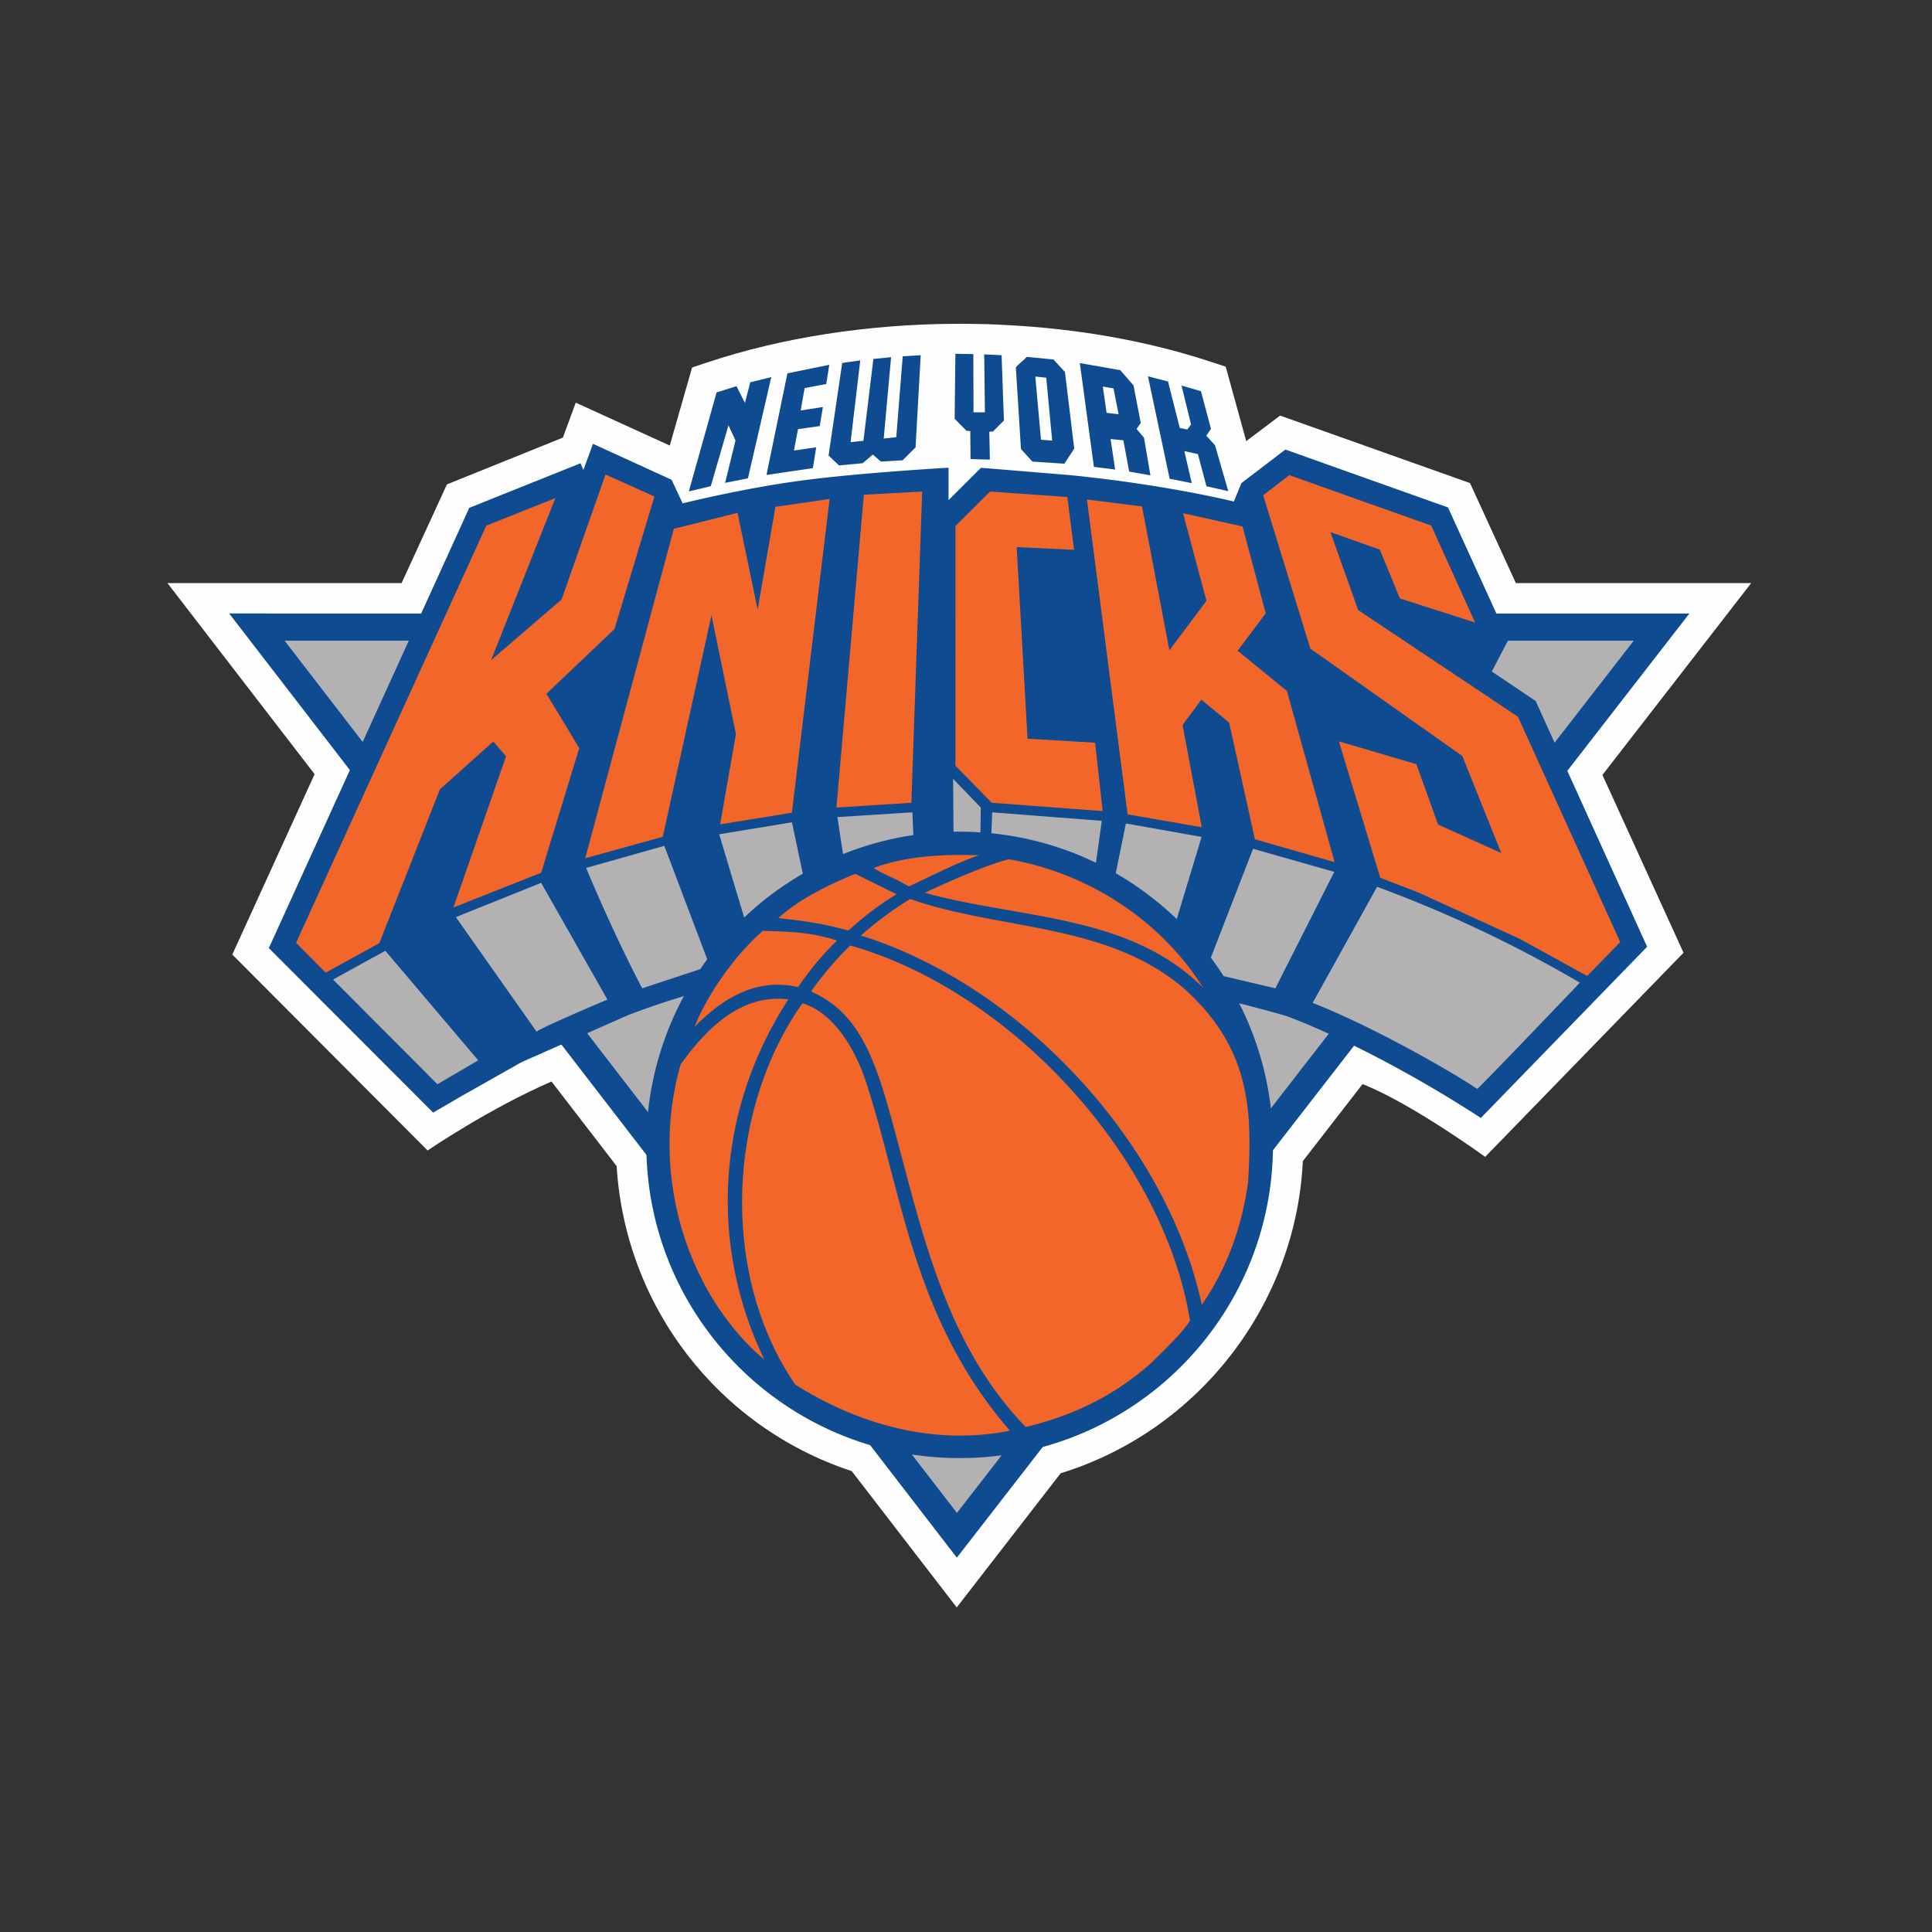 <?xml version="1.0" encoding="UTF-8"?>
<svg xmlns="http://www.w3.org/2000/svg" width="100px" height="100px" viewBox="0 0 150 150" fill="none">
  <rect x="0" y="0" width="150" height="150" fill="#333333" stroke="none"/>
  <path d="M74.28 124.8l-8.15-10.58c-10.37-3.42-17.586-12.785-18.254-23.684L42.82 83.97c-4.807 2.072-9.622 5.353-9.622 5.353L18.036 74.112l6.39-14.006L13 45.27h18.18l3.52-7.663 9.004-3.632.997-2.713L52 34.592l1.735-6.062 1.19-.395c5.773-1.924 12.42-2.957 19.23-2.996.195-.013 2.358.026 2.4.026.254 0 1.317.057 1.317.057 5.757.278 11.17 1.236 16.083 2.85l1.208.397 1.595 5.78 2.628-1.983 14.745 5.24 3.56 7.765h18.272l-11.55 14.896 6.295 13.803-15.4 15.85s-5.646-4.117-9.518-5.652l-4.64 5.984c-.53 11.158-8.123 20.945-18.8 24.23L74.28 124.8z" fill="#fefefe"></path>
  <path fill="#b3b1b1" d="M74.294 117.467l52.533-67.7-104.72-.003z"></path>
  <g fill="#0f4b90">
    <path d="M126.828 49.756l-52.533 67.7L22.11 49.753l104.72.003zM17.793 47.63l56.496 73.307 56.873-73.304-113.37-.003z"></path>
    <path d="M119.243 54.466l-.018-.044-.042-.026-3.36-2.26 1.288-2.464-.034-.075-4.656-10.2-.065-.023-12.56-4.47-.073.055-3.306 2.523-.036.03-.018.042-.566 1.386s-5.17-1.298-12.764-2.056l-6.46-.532-.332-.023-.078-.008-.055.055-2.464 2.456.003-2.52s-6.99.395-11.57 1.018S53 39.082 53 39.082l-.854-1.828-.057-.03-6.05-2.765-.062.17-.683 1.864-.156-.374-.065-.153-.153.062-8.484 3.4-.03.062L20.872 73.61l12.754 12.77.595-.34 1.543-.9 4.667-2.64.205-.1 8.162-3.6.517-.195c.008 0 .7-.27 1.974-.693 3.405-1.13 12.25-3.762 20.822-3.762h.096a33.79 33.79 0 0 1 1.026.016c5.822.16 12.626 1.397 17.31 2.404 4.508.97 7.897 1.905 8.86 2.175l.65.2c4.264 1.648 9.476 4.367 14.306 7.458l.613.395 12.91-13.292-8.635-19.04z"></path>
  </g>
  <path d="M117.856 55.648l-12.408-8.28-2.158-6.057 3.843 1.366 1.553 3.785 5.84 1.872-3.407-7.528-11.024-3.915-2.023 1.565 3.664 11.905 11.798 8.336 3.025 7.534-4.906-2.212-1.685-4.688-6.02-1.773 3.218 10.597 2.955 1.137 7.866 3.598 5.24 2.887 2.566-2.632-7.94-17.497zm-83.68 5.614L38.3 57.57l.987 1.15-4.082 11.737 6.812-2.7 2.958-9.678-2.553-4.216 5.287-5.023 3.1-10.293-3.797-1.706-3.412 9.704-5.47 4.707 4.986-12.578-5.36 2.137L22.986 73.2l2.3 2.316 4.168-2.297 4.708-11.955zM71.6 38.166l-4.53.24L64.94 62.7l5.817-.374.84-24.16zm13.438 19.5l-5.26-.314-.844-14.878 4.456.215-.522-4.1-6-.426-2.683 2.674-.005 18.608 2.812 2.88 8.617.65-.582-5.3zm-29.798-9.9l1.898 9.237-1.228 7 5.573-.906 2.927-24.36-4.204.613-1.382 7.975-1.563-7.508-4.945 1.238-6.88 25.58 6.022-1.667 3.78-17.2zm36.55 8.557l1.48-2 2.16 1.78 2 9.058 6.188 1.776-3.7-13.286-3.828-3.128 2.18-2.905-1.8-6.744-4.62-1.028 1.818 6.8-2.877 3.845-2.124-11.168-4.277-.543 3.158 24.45 5.757.997-1.483-7.895z" fill="#f26729"></path>
  <path d="M65.606 67.312s1.78-1.044 5.347-1.438l-.114-2.806-5.825.37.592 3.876m11.33-1.6c1.45.17 3 .644 4.363 1.028 1.23.296 2.558.826 3.643 1.308l.6-4.322-8.508-.657-.1 2.643m-18.757 6.85c1.66-1.233 2.657-2.503 4.404-3.567l-1.096-5.153-5.648.927 2.34 7.793M86.4 68.9c1.618.937 2.88 1.996 4.326 3.4l.286.218 2.28-7.54-5.877-1.044L86.4 68.9zm7.184 6.553l5.435 1.28 4.573-9.04-6.305-1.796-3.703 9.556zm-43.726 1.28L55.106 75l-3.53-9.328-6.07 1.716c1.314 3.126 2.787 6.345 4.35 9.343M41.66 80.1c.314-.27 3.4-1.602 5.5-2.495l-5.145-9.06-6.622 2.66L41.66 80.1zm-7.698 4.08l3.168-1.856-7.212-8.505-4.06 2.23 8.102 8.13zm67.935-6.32c4.33 1.68 10.383 5.073 12.8 6.687 1.1-1.062 7.134-7.383 7.962-8.25a97.83 97.83 0 0 0-15.743-7.445l-5 9.008zM76.103 65.563l-2.067-.073L74 60.47l2.15 2.23z" fill="#b3b1b1"></path>
  <path d="M74.508 64.57c-13.437 0-24.325 10.888-24.328 24.32.003 13.43 10.892 24.317 24.328 24.317s24.328-10.888 24.328-24.317-10.894-24.32-24.328-24.32" fill="#0f4b90"></path>
  <path d="M76.004 66.4c-1.867.652-3.664 1.6-5.446 2.425-1.215-.727-1.9-.9-2.732-1.44 2.558-.93 5.3-1.07 8.178-.984M93.43 76.713c-5.73-5.774-14.33-5.356-21.625-7.4 0 0 4.293-2.043 6.508-2.6 5.96 1.015 11.73 4.582 15.117 10.008m-32.22.87c-5.505 8.445-6.25 18.85-1.867 27.967-5.667-4.76-9.043-13.972-6.5-22.918 2.083-2.9 4.763-5.483 8.367-5.05m5.894 6.016c2.968 8.82 3.625 18.585 11.3 27.47-6 1.215-11.928-.58-16.66-3.577-5.864-8.55-5.3-21.308.55-29.6 2.857.823 4.412 4.556 4.8 5.7m-4.11-6.643a26.08 26.08 0 0 1 3.025-3.55c12.463 3.518 24.346 16.435 26.382 29.13-.595.958-2.018 2.295-2.973 3.25-3.098 2.783-6.5 4.224-9.785 5.005-5.82-6.036-7.736-13.87-9.793-21.594-1.576-5.926-2.67-10.396-6.84-12.2l-.005-.03zm29.12-.055c-6.02-5.3-14.405-4.63-21.44-7.103a26.91 26.91 0 0 0-3.823 2.835c12.463 3.907 23.772 16.088 26.465 28.676 1.953-2.822 3.134-6.098 3.6-9.574.304-5.337.252-10.195-4.812-14.834m-27.1-3.884c-1.202 1.155-2.104 2.292-3.04 3.62l-.03-.008c-3.298-.737-5.9.968-8 3.094.997-2.518 3.088-5.506 5.3-7.458 2.04.088 3.527.057 5.76.753m.883-.773c1.18-1.05 2.322-1.965 3.74-2.817L66.4 67.844c-2.127.87-4.404 2.002-5.968 3.432 2.418.283 3.45.43 5.425.968" fill="#f26729"></path>
  <path d="M71.062 34.757l-.984.98-1.685.1-.628-.545-.792.672-1.836.17-.808-.768 1.06-7.186 1.4-.2-.75 6.345.997-.1.774-6.358 1.374-.135-.574 6.314.976-.1.5-6.282 1.397-.086-.4 7.168zm4.508-7.265l.013 4.522.886-.005-.055-4.496 1.35.065.18 5.07-.854.854-.28.013.042 2.17-1.5-.044-.018-2.173-.3-.023-.914-.932.057-5.044 1.405.023m-11.196.838l-.236 1.485-1.68.317-.304 1.737 1.724-.27-.244 1.48-1.688.24-.317 1.66 1.73-.25-.26 1.617-3.6.527 1.623-7.887 3.24-.66zm-6.334 8.812l-1.753.345.805-3.287-.545-1.18-1.376 4.73-1.7.4 2.153-7.682 1.548-.485.652 1.3.416-1.604 1.63-.4-1.818 7.882zm22.33-7.91l.44 4.907.87.07-.462-4.883-.847-.093zm2.3-.348l.722 5.95-.766 1.168-2.477-.164-.893-.974-.397-6.327c.23-.3.577-.535.85-.828l2.065.2.9.974zm8.004.735l.912 3.608.587.12.286-.392-.735-3.02 1.506.44.78 2.923-.366.527.68.748 1.028 3.562-1.693-.38-.665-2.497-1.054-.236.577 2.487-1.717-.337-1.685-7.954 1.56.402m-5.064.39l.293 2.046.932.104-.395-2-.83-.15zm2.38-.104l.566 2.94-.327.452.577.688.5 2.918-1.65-.288-.45-2.43-.992-.1.35 2.37-1.646-.208-1.093-8.06 3.147.556 1.018 1.173z" fill="#0f4b90"></path>
</svg>
